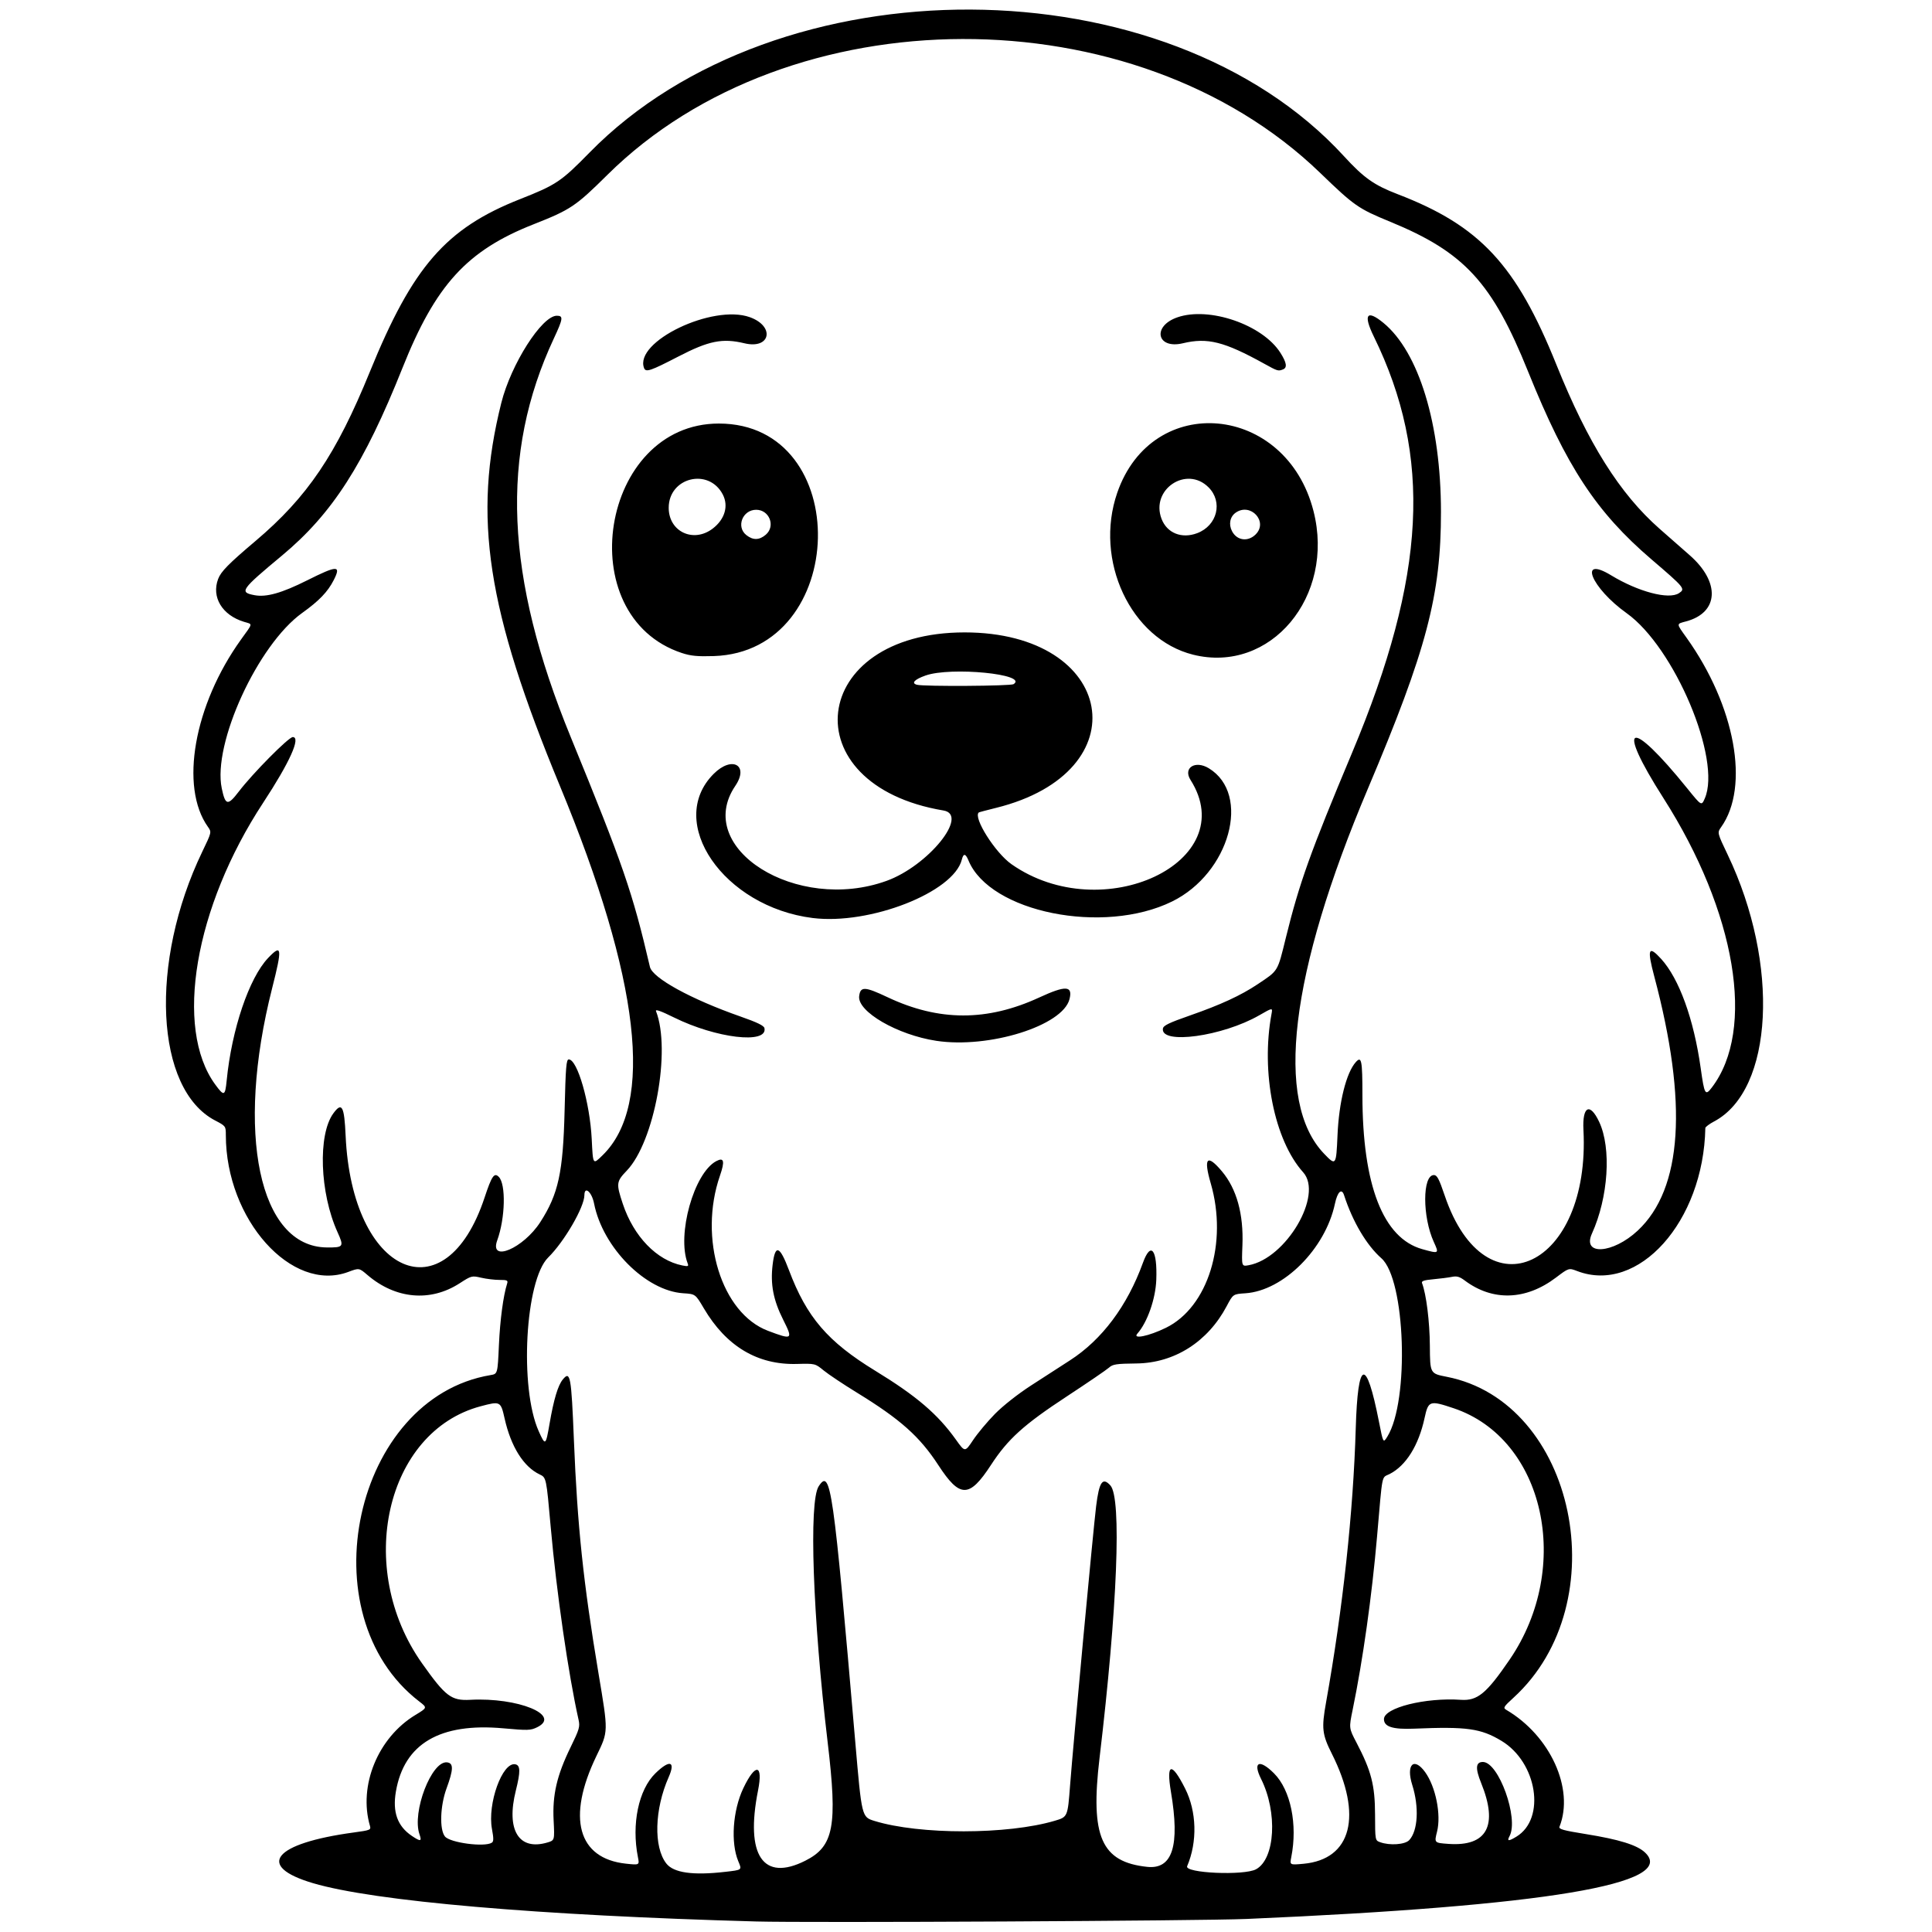 <svg xmlns="http://www.w3.org/2000/svg" width="500mm" height="500mm" viewBox="0 0 500 500" xml:space="preserve"><g transform="matrix(1.683 0 0 1.683 -152.21 -153.71)"><path d="m206.68 386.8c-33.511-0.929-58.68-3.105-68.103-5.888-8.909-2.631-6.098-6.121 6.279-7.798 2.505-0.339 2.652-0.399 2.475-1.004-1.805-6.192 1.221-13.578 6.993-17.068 1.835-1.11 1.835-1.11 0.591-2.066-17.328-13.318-10.04-46.692 10.962-50.194 1.083-0.181 1.083-0.181 1.283-4.62 0.174-3.866 0.671-7.591 1.263-9.453 0.156-0.491 8e-3 -0.561-1.175-0.561-0.744 0-2.012-0.152-2.817-0.338-1.435-0.331-1.499-0.314-3.313 0.858-4.503 2.91-9.847 2.429-14.177-1.278-1.279-1.095-1.279-1.095-2.949-0.47-8.693 3.253-18.818-8.061-18.825-21.036-7.1e-4 -1.38-0.015-1.399-1.649-2.253-9.227-4.821-10.16-24.321-1.976-41.326 1.45-3.013 1.45-3.013 0.871-3.827-4.37-6.138-2.15-18.718 5.083-28.798 1.89-2.635 1.836-2.31 0.46-2.73-3.354-1.022-5.027-3.795-3.974-6.587 0.431-1.143 1.601-2.333 5.738-5.833 7.995-6.764 12.412-13.301 17.604-26.053 6.579-16.159 11.695-22.036 23.101-26.531 5.541-2.184 6.295-2.689 10.656-7.141 28.965-29.569 88.699-29.284 116.03 0.554 3.051 3.33 4.62 4.44 8.258 5.836 12.643 4.854 18.22 10.847 24.408 26.227 4.857 12.073 9.746 19.847 15.865 25.226 1.136 0.999 3.218 2.827 4.626 4.063 4.732 4.153 4.485 8.816-0.538 10.169-1.55 0.417-1.554 0.265 0.062 2.529 7.478 10.48 9.741 22.888 5.31 29.112-0.61 0.857-0.61 0.857 1.024 4.279 8.01 16.772 7.02 36.138-2.095 40.974-0.744 0.394-1.355 0.853-1.358 1.019-0.28 14.388-10.305 25.582-19.697 21.996-1.298-0.496-1.298-0.496-3.269 0.996-4.639 3.511-9.737 3.674-14.038 0.448-0.781-0.585-1.21-0.707-1.959-0.555-0.527 0.107-1.814 0.273-2.86 0.369-1.451 0.133-1.864 0.273-1.742 0.591 0.654 1.704 1.178 5.906 1.204 9.646 0.029 4.26 0.029 4.26 2.59 4.76 19.825 3.868 26.256 34.743 10.278 49.345-1.54 1.407-1.636 1.568-1.118 1.872 6.764 3.969 10.487 12.138 8.186 17.966-0.149 0.378 0.556 0.575 4.067 1.14 5.093 0.819 7.845 1.673 9.066 2.814 5.171 4.83-15.241 8.242-61.216 10.232-6.94 0.3-67.44 0.612-75.485 0.389zm-4.729-7.629c2.648-0.307 2.59-0.26 2.017-1.63-1.191-2.851-0.853-7.801 0.767-11.214 1.865-3.931 3.082-3.757 2.271 0.325-1.985 9.993 0.765 14.081 7.269 10.805 4.387-2.21 4.973-5.309 3.439-18.194-2.293-19.262-2.916-37.04-1.381-39.383 1.841-2.811 2.231-0.091 5.625 39.319 0.994 11.537 0.994 11.537 2.94 12.138 6.943 2.145 20.483 2.132 27.75-0.026 1.973-0.586 1.973-0.586 2.345-5.488 0.476-6.274 3.557-39.298 4-42.871 0.466-3.763 0.993-4.53 2.196-3.2 1.75 1.934 1.077 18.831-1.671 41.922-1.439 12.094 0.267 15.985 7.335 16.729 3.887 0.409 5.043-3.241 3.649-11.517-0.752-4.466 0.082-4.674 2.171-0.543 1.793 3.544 1.917 8.203 0.318 11.958-0.455 1.069 8.758 1.476 10.602 0.468 2.935-1.604 3.331-8.761 0.768-13.886-1.323-2.645-0.255-3.104 1.993-0.856 2.553 2.553 3.645 7.863 2.65 12.878-0.242 1.218-0.242 1.218 1.875 1.024 7.403-0.679 9.141-7.407 4.367-16.911-1.504-2.995-1.608-3.916-0.894-7.909 2.585-14.452 4.184-29.213 4.565-42.138 0.314-10.66 1.604-11.027 3.571-1.017 0.652 3.316 0.652 3.316 1.292 2.281 3.409-5.516 2.785-24.157-0.918-27.416-2.277-2.004-4.419-5.624-5.742-9.704-0.367-1.13-1.012-0.525-1.403 1.315-1.473 6.939-7.924 13.388-13.78 13.773-1.885 0.124-1.885 0.124-2.863 1.972-2.906 5.491-8.04 8.753-13.879 8.819-3.099 0.035-3.645 0.118-4.219 0.64-0.363 0.33-3.287 2.324-6.498 4.432-6.605 4.335-9.05 6.545-11.649 10.532-3.333 5.114-4.779 5.121-8.092 0.039-2.881-4.42-5.831-7.047-12.54-11.166-2.072-1.272-4.362-2.8-5.09-3.395-1.323-1.082-1.323-1.082-4.147-1.007-6.04 0.161-10.846-2.716-14.287-8.552-1.296-2.199-1.296-2.199-3.165-2.318-5.771-0.367-12.381-7.021-13.716-13.806-0.349-1.774-1.476-2.745-1.486-1.28-0.013 1.849-3.097 7.158-5.566 9.581-3.55 3.485-4.454 20.046-1.458 26.722 1.024 2.283 1.079 2.243 1.673-1.197 0.639-3.702 1.281-5.845 2.02-6.75 1.163-1.423 1.318-0.579 1.717 9.311 0.533 13.223 1.451 21.939 3.768 35.785 1.544 9.228 1.551 8.941-0.314 12.807-4.575 9.483-2.85 15.75 4.553 16.541 2.08 0.222 2.08 0.222 1.837-1.003-1.006-5.068 0.099-10.372 2.685-12.89 2.207-2.15 3.137-1.885 2.045 0.583-2.184 4.937-2.343 10.739-0.366 13.28 1.118 1.437 4.094 1.861 9.045 1.287zm-35.883-4.483c0.289-0.183 0.294-0.645 0.023-2.102-0.724-3.894 1.595-10.335 3.586-9.955 0.793 0.151 0.813 1.128 0.084 4.038-1.521 6.073 0.447 9.299 4.87 7.982 1.097-0.327 1.097-0.327 0.94-3.417-0.199-3.904 0.499-6.904 2.617-11.242 1.344-2.753 1.458-3.147 1.217-4.219-1.565-6.969-3.389-19.586-4.279-29.603-0.678-7.628-0.678-7.628-1.709-8.117-2.47-1.172-4.408-4.266-5.38-8.588-0.6-2.667-0.656-2.696-3.692-1.888-14.595 3.884-19.378 24.884-9.004 39.532 3.607 5.093 4.493 5.764 7.406 5.607 7.345-0.395 14.081 2.365 10.293 4.218-1.008 0.493-1.426 0.506-5.202 0.165-9.751-0.881-15.261 2.363-16.521 9.726-0.541 3.161 0.238 5.324 2.454 6.818 1.351 0.91 1.562 0.865 1.172-0.252-1.183-3.394 1.862-11.333 4.24-11.057 1.016 0.118 0.997 1.071-0.08 4.009-0.982 2.679-1.102 6.327-0.243 7.388 0.785 0.969 6.081 1.672 7.207 0.956zm141.07-0.392c1.342-1.44 1.542-5.077 0.468-8.486-0.987-3.13 0.248-4.366 1.978-1.979 1.629 2.249 2.491 6.551 1.834 9.158-0.434 1.722-0.433 1.724 1.734 1.88 5.956 0.431 7.705-2.81 5.05-9.355-0.924-2.278-0.846-3.24 0.264-3.24 2.429 0 5.552 8.69 4.099 11.405-0.428 0.8-0.154 0.818 1.07 0.071 4.544-2.771 3.186-11.415-2.313-14.726-3.174-1.911-5.331-2.212-13.428-1.872-3.284 0.138-4.64-0.291-4.64-1.467 0-1.751 6.355-3.344 11.84-2.968 2.543 0.174 3.925-0.968 7.496-6.196 9.736-14.254 5.346-33.953-8.611-38.638-3.703-1.243-3.898-1.177-4.481 1.51-0.915 4.217-2.851 7.315-5.375 8.603-1.273 0.649-1.055-0.434-1.931 9.625-0.797 9.166-2.182 18.998-3.745 26.596-0.586 2.846-0.586 2.846 0.581 5.075 2.276 4.346 2.843 6.54 2.857 11.043 0.011 3.979 0.015 3.994 0.766 4.27 1.481 0.546 3.841 0.382 4.486-0.311zm-63.702-65.544c1.248-1.268 3.53-3.063 5.578-4.389 1.906-1.234 4.583-2.963 5.95-3.843 4.934-3.176 8.826-8.38 11.228-15.011 1.214-3.352 2.232-2.043 2.052 2.64-0.112 2.927-1.38 6.53-2.902 8.251-0.814 0.92 1.73 0.405 4.374-0.885 6.49-3.168 9.562-13.067 6.899-22.231-1.145-3.939-0.562-4.556 1.728-1.829 2.262 2.692 3.336 6.572 3.147 11.366-0.129 3.263-0.129 3.263 0.949 3.069 5.774-1.04 11.514-10.818 8.391-14.292-4.44-4.939-6.529-15.397-4.865-24.355 0.181-0.976 0.181-0.976-1.887 0.213-5.64 3.243-15.199 4.56-14.815 2.041 0.072-0.471 0.944-0.892 4.191-2.025 4.701-1.64 7.781-3.062 10.364-4.786 3.231-2.156 3.042-1.844 4.362-7.203 2.063-8.376 3.754-13.097 10.188-28.437 11.394-27.166 12.348-45.541 3.323-63.975-1.654-3.378-1.084-4.191 1.472-2.097 5.455 4.47 8.845 15.586 8.857 29.047 0.011 12.838-2.205 21.237-11.242 42.598-12.012 28.39-14.384 48.135-6.74 56.112 1.83 1.91 1.873 1.851 2.072-2.809 0.218-5.123 1.354-9.654 2.827-11.282 0.868-0.959 1.003-0.272 1.005 5.122 6e-3 13.818 3.182 21.975 9.208 23.655 2.586 0.721 2.601 0.712 1.774-1.095-1.774-3.874-1.768-10.299 8e-3 -10.299 0.489 0 0.791 0.572 1.669 3.164 6.298 18.582 22.434 10.928 21.329-10.118-0.191-3.641 0.999-4.245 2.418-1.227 1.905 4.053 1.415 11.606-1.114 17.184-1.552 3.424 3.228 3.108 7.048-0.465 6.87-6.427 7.725-19.61 2.536-39.094-1.127-4.231-0.894-4.827 1.053-2.691 2.775 3.044 5.03 9.27 6.09 16.812 0.574 4.087 0.699 4.302 1.717 2.967 6.762-8.865 3.728-26.984-7.449-44.5-7.45-11.674-5.253-12.532 3.701-1.446 2.151 2.662 2.151 2.662 2.656 1.507 2.619-5.987-4.654-23.241-12.008-28.489-5.449-3.888-7.526-8.947-2.393-5.829 4.171 2.534 8.868 3.773 10.426 2.752 1.025-0.671 0.923-0.796-4.223-5.204-8.483-7.264-13.077-14.258-18.967-28.872-5.525-13.707-9.8-18.355-21.185-23.034-4.946-2.033-5.518-2.431-10.79-7.522-28.558-27.575-81.617-27.427-109.61 0.305-4.883 4.838-5.659 5.356-11.362 7.603-10.229 4.03-15.053 9.316-20.139 22.07-5.908 14.815-10.791 22.421-18.527 28.86-6.362 5.295-6.609 5.652-4.216 6.101 1.81 0.34 4.184-0.332 8.081-2.285 4.659-2.336 5.258-2.339 4.077-0.024-0.914 1.792-2.244 3.176-4.836 5.031-6.828 4.889-13.814 20.121-12.374 26.981 0.556 2.647 0.922 2.716 2.623 0.489 2.156-2.822 7.658-8.376 8.297-8.376 1.28 0-0.468 3.879-4.551 10.095-10.543 16.053-13.713 34.646-7.384 43.317 1.367 1.872 1.534 1.815 1.771-0.603 0.772-7.858 3.443-15.756 6.368-18.834 2.121-2.232 2.207-1.588 0.62 4.653-5.674 22.317-1.999 39.751 8.401 39.854 2.588 0.026 2.676-0.1 1.654-2.355-2.731-6.023-3.043-14.992-0.635-18.271 1.316-1.792 1.677-1.128 1.884 3.465 0.967 21.385 15.317 27.761 21.365 9.492 1.102-3.329 1.484-3.887 2.183-3.188 1.124 1.124 0.999 6.359-0.233 9.754-1.267 3.49 4.008 1.26 6.622-2.799 2.785-4.326 3.504-7.631 3.735-17.176 0.161-6.679 0.256-7.835 0.641-7.835 1.328 0 3.247 6.659 3.528 12.236 0.203 4.035 0.16 3.97 1.659 2.514 7.993-7.763 5.771-27.047-6.543-56.787-11.257-27.186-13.423-41.336-9.021-58.912 1.492-5.957 6.239-13.41 8.541-13.41 1.023 0 0.964 0.446-0.458 3.491-8.301 17.763-7.502 36.656 2.593 61.297 8.08 19.724 9.5 23.845 12.18 35.345 0.4 1.718 6.323 4.965 13.889 7.616 2.618 0.917 3.646 1.416 3.724 1.809 0.497 2.491-7.436 1.55-13.912-1.65-2.048-1.012-2.898-1.31-2.765-0.97 2.338 6.011-0.247 20.105-4.499 24.528-1.611 1.676-1.647 1.98-0.609 5.099 1.672 5.02 5.216 8.689 9.154 9.477 0.89 0.178 0.997 0.137 0.821-0.32-1.692-4.408 0.966-13.906 4.4-15.724 1.184-0.627 1.341-8e-3 0.567 2.231-3.34 9.651 0.232 21.171 7.403 23.869 3.752 1.412 3.85 1.341 2.323-1.698-1.53-3.044-1.993-5.465-1.625-8.494 0.385-3.171 1.081-2.935 2.505 0.848 2.726 7.245 5.948 11.002 13.283 15.486 6.317 3.863 9.594 6.661 12.395 10.587 1.388 1.946 1.388 1.946 2.641 0.065 0.689-1.034 2.204-2.846 3.365-4.027zm-9.037-57.375c-5.955-0.905-12.131-4.483-11.844-6.861 0.184-1.525 0.854-1.501 4.361 0.157 7.883 3.728 15.317 3.742 23.327 0.046 4.088-1.887 5.178-1.828 4.657 0.249-1.027 4.093-12.385 7.644-20.502 6.41zm-18.984-18.88c-13.702-1.71-22.657-14.743-15.231-22.169 2.821-2.821 5.482-1.337 3.322 1.852-6.494 9.584 9.432 19.591 23.249 14.609 6.407-2.31 12.761-10.158 8.765-10.826-23.526-3.934-20.744-27.386 3.249-27.386 23.285 0 27.123 21.481 4.821 26.987-1.409 0.348-2.598 0.664-2.642 0.703-0.895 0.784 2.529 6.2 5.029 7.954 13.969 9.799 35.531-0.355 27.53-12.964-1.177-1.855 0.727-3.061 2.819-1.785 6.558 3.999 3.212 16.127-5.651 20.483-10.552 5.186-28.003 1.674-31.306-6.3-0.456-1.102-0.776-1.142-1.03-0.131-1.26 5.021-14.153 10.067-22.925 8.973zm30.887-35.962c2.331-1.53-9.65-2.705-13.54-1.328-1.71 0.605-2.244 1.183-1.317 1.423 1.096 0.284 14.41 0.199 14.858-0.095zm-50.987-4.78c-17.287-5.689-12.541-35.294 5.659-35.294 20.826 0 20.064 35.088-0.776 35.757-2.488 0.08-3.531-0.019-4.882-0.464zm12.889-18.209c1.523-1.31 0.546-3.825-1.485-3.825-2.101 0-3.119 2.629-1.508 3.896 1.034 0.813 1.993 0.791 2.994-0.07zm-8.169-0.933c1.862-1.42 2.468-3.474 1.548-5.243-2.159-4.149-8.315-2.632-8.315 2.049 0 3.669 3.796 5.46 6.768 3.194zm73.866 19.389c-9.588-2.396-15.257-14.509-11.657-24.906 5.4-15.595 25.955-13.682 30.172 2.809 3.366 13.162-6.613 25.072-18.515 22.098zm9.631-18.501c1.958-1.958-0.79-4.937-3.076-3.335-0.88 0.616-1.113 1.788-0.566 2.845 0.75 1.45 2.453 1.68 3.643 0.49zm-8.998-0.183c3.091-1.168 3.99-4.805 1.742-7.052-3.392-3.392-8.946 0.338-7.223 4.85 0.838 2.194 3.099 3.102 5.481 2.202zm-85.055-25.392c-1.557-4.058 10.553-9.877 16.27-7.818 3.907 1.407 3.168 4.97-0.832 4.011-3.384-0.812-5.475-0.393-10.162 2.034-4.31 2.231-5.01 2.466-5.276 1.774zm95.364-0.666c-6.148-3.402-8.728-4.051-12.502-3.146-4.015 0.963-4.781-2.623-0.851-3.986 4.888-1.696 13.098 1.13 15.839 5.452 0.97 1.529 1.085 2.295 0.385 2.564-0.731 0.28-0.811 0.256-2.87-0.883z" stroke-width="1.917"></path></g></svg>